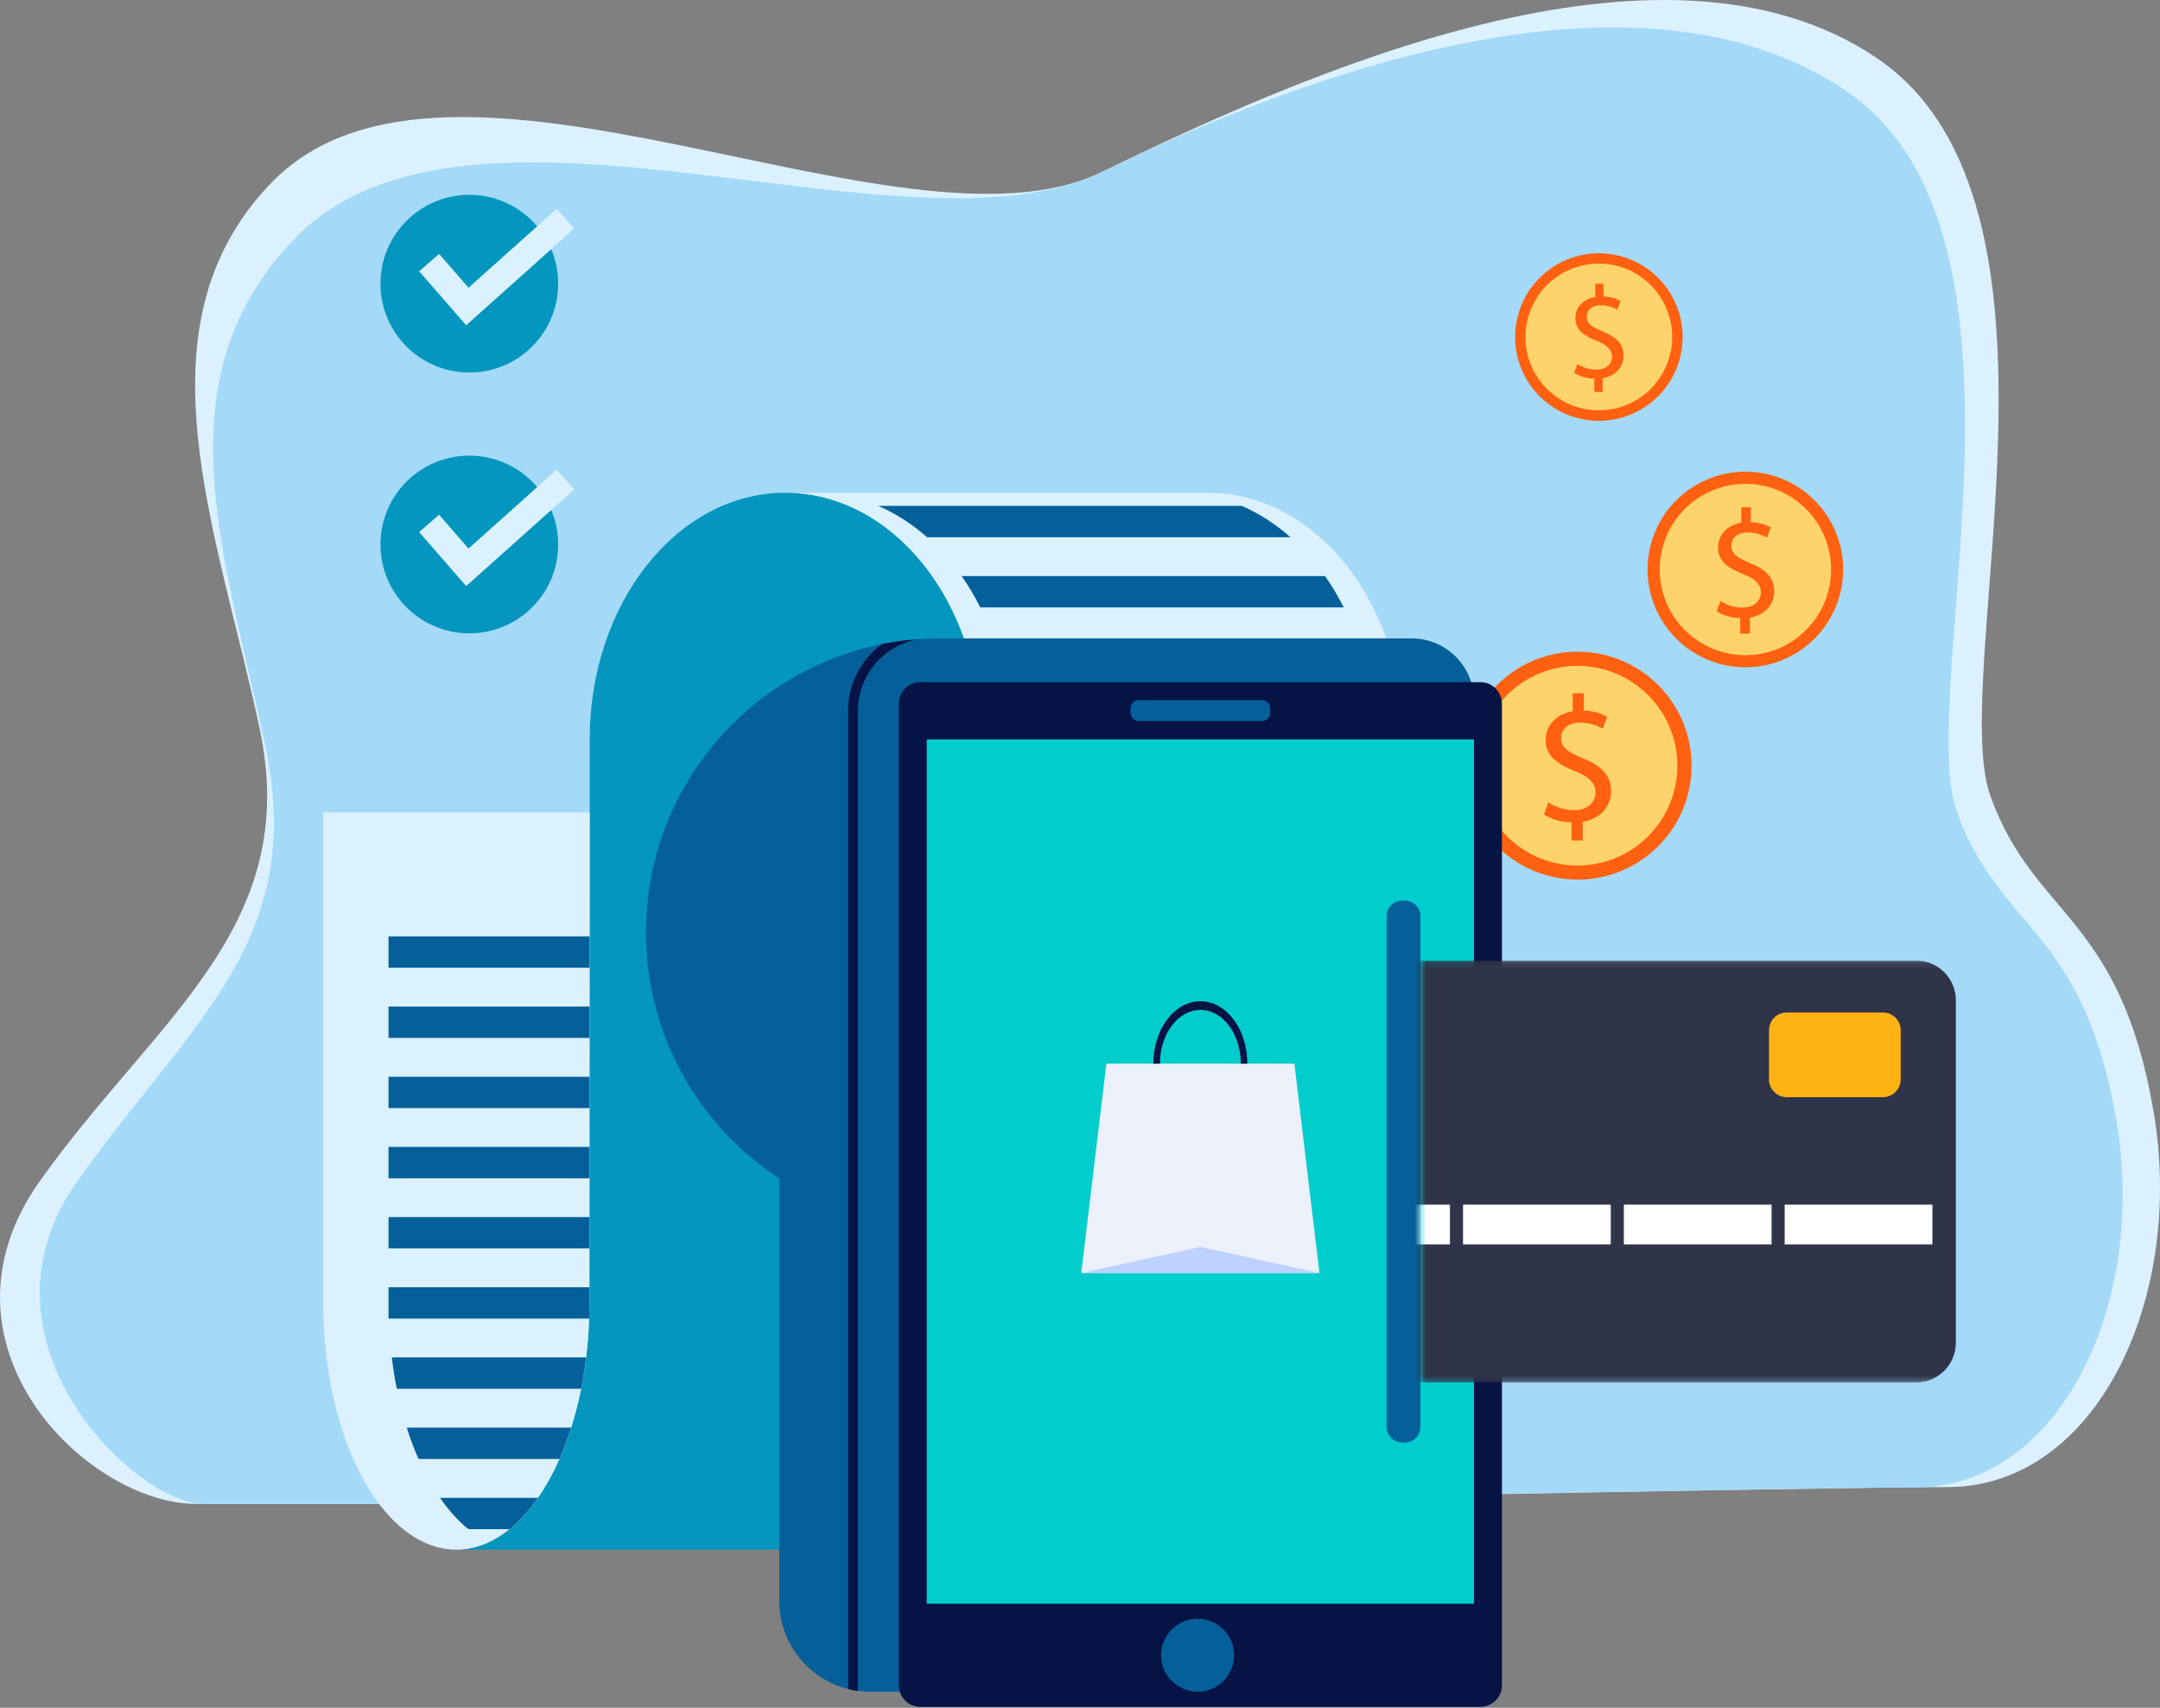 <svg width="387" height="306" viewBox="0 0 387 306" fill="none" xmlns="http://www.w3.org/2000/svg">
<rect x="0" y="0" width="387" height="306" fill="#808080" stroke="none"/>
<path d="M177.415 269.477C109.931 269.477 47.671 269.477 35.218 269.477C15.542 269.477 -13.613 240.86 7.14 211.624C27.894 182.388 54.193 166.252 46.484 130.354C38.776 94.456 24.013 58.579 48.383 32.991C80.186 -0.402 161.508 48.27 197.35 30.842C233.191 13.413 297.729 -15.683 336.27 10.407C374.813 36.498 348.895 120.867 356.604 142.576C364.313 164.285 379.783 163.86 385.827 199.045C391.596 232.637 375.579 266.454 348.895 266.454C326.955 266.454 177.415 269.477 177.415 269.477Z" fill="#DBF1FE"/>
<path d="M175.469 269.477C109.514 269.477 48.662 269.477 36.492 269.477C24.322 269.477 -6.393 240.179 13.891 211.605C34.174 183.031 55.038 168.589 47.504 133.503C39.97 98.418 28.769 67.976 52.587 42.966C83.669 10.328 162.317 47.875 197.346 30.84C232.376 13.805 293.059 -9.228 330.729 16.271C368.399 41.771 343.068 124.229 350.602 145.447C358.135 166.664 373.256 166.249 379.163 200.638C384.802 233.469 369.146 266.521 343.068 266.521C321.625 266.521 175.469 269.477 175.469 269.477Z" fill="#A4D9F7"/>
<path d="M302.812 140.436C304.606 129.302 297.035 118.823 285.902 117.029C274.769 115.234 264.289 122.805 262.495 133.939C260.701 145.072 268.271 155.552 279.405 157.346C290.538 159.14 301.018 151.569 302.812 140.436Z" fill="#FF6110"/>
<path d="M295.287 149.847C302.272 142.862 302.272 131.537 295.287 124.552C288.302 117.566 276.977 117.566 269.991 124.552C263.006 131.537 263.006 142.862 269.991 149.847C276.977 156.832 288.302 156.832 295.287 149.847Z" fill="#FFD36B"/>
<path d="M281.551 150.592V147.347C279.686 147.314 277.758 146.736 276.633 145.932L277.405 143.78C278.562 144.551 280.233 145.162 282.033 145.162C284.315 145.162 285.857 143.844 285.857 142.013C285.857 140.245 284.604 139.152 282.225 138.188C278.947 136.903 276.922 135.424 276.922 132.628C276.922 129.96 278.819 127.936 281.775 127.453V124.207H283.768V127.324C285.696 127.389 287.014 127.903 287.946 128.449L287.143 130.571C286.468 130.185 285.149 129.478 283.092 129.478C280.617 129.478 279.686 130.957 279.686 132.242C279.686 133.913 280.875 134.748 283.672 135.906C286.981 137.255 288.653 138.927 288.653 141.787C288.653 144.326 286.885 146.704 283.575 147.251V150.593H281.551V150.592Z" fill="#FF6110"/>
<path d="M328.917 108.704C332.598 99.754 328.327 89.514 319.377 85.833C310.427 82.151 300.187 86.422 296.506 95.373C292.824 104.323 297.095 114.563 306.045 118.244C314.996 121.925 325.236 117.654 328.917 108.704Z" fill="#FF6110"/>
<path d="M323.571 112.901C329.566 106.907 329.566 97.187 323.571 91.192C317.577 85.198 307.857 85.198 301.862 91.192C295.868 97.187 295.868 106.907 301.862 112.901C307.857 118.896 317.577 118.896 323.571 112.901Z" fill="#FFD36B"/>
<path d="M311.786 113.532V110.746C310.186 110.718 308.531 110.222 307.566 109.532L308.229 107.684C309.222 108.345 310.656 108.87 312.2 108.87C314.159 108.87 315.482 107.739 315.482 106.167C315.482 104.65 314.407 103.712 312.366 102.885C309.552 101.781 307.815 100.513 307.815 98.113C307.815 95.824 309.443 94.086 311.98 93.672V90.887H313.691V93.561C315.345 93.617 316.476 94.058 317.276 94.527L316.588 96.348C316.009 96.017 314.877 95.41 313.112 95.41C310.989 95.41 310.188 96.68 310.188 97.783C310.188 99.218 311.208 99.934 313.608 100.928C316.449 102.086 317.883 103.52 317.883 105.975C317.883 108.154 316.366 110.195 313.525 110.664V113.532H311.786V113.532Z" fill="#FF6110"/>
<path d="M301.28 62.785C302.602 54.603 297.04 46.899 288.857 45.578C280.675 44.257 272.971 49.819 271.65 58.001C270.329 66.183 275.891 73.887 284.073 75.209C292.255 76.53 299.959 70.968 301.28 62.785Z" fill="#FF6110"/>
<path d="M296.895 68.367C301.306 62.6 300.206 54.349 294.439 49.938C288.672 45.527 280.421 46.627 276.01 52.394C271.599 58.161 272.699 66.412 278.466 70.823C284.233 75.233 292.484 74.134 296.895 68.367Z" fill="#FFD36B"/>
<path d="M285.657 70.225V67.84C284.287 67.816 282.87 67.391 282.043 66.8L282.611 65.217C283.461 65.784 284.69 66.233 286.012 66.233C287.69 66.233 288.823 65.265 288.823 63.918C288.823 62.619 287.902 61.816 286.154 61.107C283.744 60.163 282.256 59.076 282.256 57.021C282.256 55.06 283.65 53.572 285.823 53.217V50.832H287.288V53.123C288.705 53.17 289.673 53.548 290.358 53.949L289.769 55.509C289.273 55.226 288.304 54.706 286.792 54.706C284.974 54.706 284.289 55.793 284.289 56.738C284.289 57.966 285.163 58.58 287.218 59.431C289.651 60.422 290.879 61.651 290.879 63.753C290.879 65.619 289.58 67.367 287.146 67.769V70.225H285.657Z" fill="#FF6110"/>
<path d="M181.323 132.474L181.127 176.67L181.079 189.295L180.883 233.481C180.883 257.315 170.702 276.748 157.949 277.638C157.646 277.658 157.342 277.668 157.039 277.668H82.281V277.658C88.57 277.403 94.251 272.641 98.438 265.041C102.859 257.021 105.597 245.843 105.597 233.481L105.645 145.56L105.655 132.474C105.655 108.073 121.352 88.289 140.727 88.289C150.282 88.289 158.937 93.11 165.274 100.915C171.768 108.934 175.798 120.113 175.798 132.474H181.323Z" fill="#0496BE"/>
<path d="M105.649 145.559L105.64 167.78L105.63 173.393V185.97L105.62 192.933V205.5L105.61 211.124V223.691L105.6 230.654V233.48C105.6 234.419 105.58 235.348 105.551 236.268C105.473 238.644 105.297 240.962 105.013 243.221C104.788 245.148 104.485 247.025 104.123 248.845C103.635 251.27 103.038 253.597 102.334 255.798C101.718 257.773 101.004 259.651 100.222 261.411C99.674 262.683 99.078 263.895 98.442 265.04C97.796 266.224 97.102 267.338 96.388 268.375C94.833 270.614 93.131 272.512 91.303 273.988C88.535 276.228 85.484 277.529 82.286 277.656C82.11 277.666 81.934 277.666 81.758 277.666C68.584 277.666 57.914 257.88 57.914 233.48V145.559L105.649 145.559Z" fill="#DBF1FE"/>
<path d="M105.639 167.781L105.629 173.395H69.609V167.781H105.639Z" fill="#05609A"/>
<path d="M105.629 180.359H69.609V185.973H105.629V180.359Z" fill="#05609A"/>
<path d="M105.619 192.938H69.609V198.551H105.619V192.938Z" fill="#05609A"/>
<path d="M105.62 205.504L105.61 211.127H69.609V205.504H105.62Z" fill="#05609A"/>
<path d="M105.609 218.078H69.609V223.692H105.609V218.078Z" fill="#05609A"/>
<path d="M105.599 230.656V233.482C105.599 234.421 105.579 235.35 105.55 236.27H69.609V230.656H105.599Z" fill="#05609A"/>
<path d="M105.013 243.223C104.788 245.149 104.485 247.027 104.123 248.846H71.097C70.725 247.027 70.422 245.149 70.207 243.223H105.013Z" fill="#05609A"/>
<path d="M102.335 255.801C101.72 257.776 101.006 259.654 100.223 261.414H74.981C74.199 259.654 73.495 257.776 72.879 255.801H102.335Z" fill="#05609A"/>
<path d="M96.387 268.379C94.832 270.618 93.13 272.516 91.302 273.993H83.917C82.088 272.516 80.377 270.618 78.832 268.379H96.387Z" fill="#05609A"/>
<path d="M251.461 132.474H175.794C175.794 120.113 171.764 108.934 165.271 100.915C158.933 93.11 150.278 88.289 140.723 88.289H216.39C235.764 88.288 251.461 108.073 251.461 132.474Z" fill="#DBF1FE"/>
<path d="M231.213 96.264H166.108C163.438 93.898 160.485 92 157.336 90.641H222.46C225.599 92 228.543 93.897 231.213 96.264Z" fill="#05609A"/>
<path d="M240.748 108.832H175.634C174.646 106.847 173.521 104.969 172.289 103.219H237.404C238.636 104.969 239.751 106.847 240.748 108.832Z" fill="#05609A"/>
<path d="M264.097 125.577V303.128H155.914C155.172 303.128 154.438 303.074 153.722 302.977C153.121 302.898 152.529 302.782 151.946 302.642C144.869 300.866 139.621 294.46 139.621 286.835V211.149C125.236 201.757 115.738 185.518 115.738 167.051C115.738 141.507 133.922 120.205 158.06 115.399C160.181 114.975 162.345 114.683 164.546 114.524C165.827 114.427 167.108 114.383 168.407 114.383H252.901C259.087 114.382 264.097 119.392 264.097 125.577Z" fill="#05609A"/>
<path d="M265.234 305.833H164.899C162.765 305.833 161.035 304.103 161.035 301.969V126.09C161.035 123.957 162.765 122.227 164.899 122.227H265.233C267.367 122.227 269.097 123.957 269.097 126.09V301.969C269.097 304.103 267.368 305.833 265.234 305.833Z" fill="#051445"/>
<path d="M264.095 132.488H166.039V287.347H264.095V132.488Z" fill="#02CDCD"/>
<path d="M214.568 303.124C218.178 303.124 221.105 300.198 221.105 296.588C221.105 292.977 218.178 290.051 214.568 290.051C210.958 290.051 208.031 292.977 208.031 296.588C208.031 300.198 210.958 303.124 214.568 303.124Z" fill="#05609A"/>
<path d="M226.128 129.201H204.011C203.211 129.201 202.562 128.552 202.562 127.753V126.898C202.562 126.097 203.211 125.449 204.011 125.449H226.128C226.928 125.449 227.576 126.098 227.576 126.898V127.753C227.576 128.553 226.927 129.201 226.128 129.201Z" fill="#05609A"/>
<path d="M251.696 161.367H251.222C249.679 161.367 248.43 162.618 248.43 164.159V255.674C248.43 257.217 249.68 258.467 251.222 258.467H251.696C253.238 258.467 254.489 257.217 254.489 255.674V164.159C254.489 162.617 253.238 161.367 251.696 161.367Z" fill="#05609A"/>
<path d="M236.407 228.097H193.727L198.223 190.594H231.911L236.407 228.097Z" fill="#ECF0FB"/>
<path d="M223.484 190.592H222.311C222.311 185.268 219.071 180.96 215.068 180.96C211.064 180.96 207.825 185.268 207.825 190.592H206.641C206.641 184.408 210.413 179.398 215.068 179.398C219.721 179.398 223.484 184.409 223.484 190.592Z" fill="#051445"/>
<path d="M193.727 228.095L215.067 223.418L236.407 228.095H193.727Z" fill="#BDD2FF"/>
<mask id="mask0_944_12615" style="mask-type:luminance" maskUnits="userSpaceOnUse" x="254" y="172" width="100" height="76">
<path d="M353.604 172.113H254.488V247.715H353.604V172.113Z" fill="white"/>
</mask>
<g mask="url(#mask0_944_12615)">
<path d="M229.109 179.241V240.587C229.109 244.523 232.301 247.714 236.237 247.714H343.298C347.234 247.714 350.425 244.523 350.425 240.587V179.241C350.425 175.304 347.234 172.113 343.298 172.113H236.237C232.301 172.113 229.109 175.305 229.109 179.241Z" fill="#303449"/>
<path d="M346.222 215.848H319.75V222.975H346.222V215.848Z" fill="white"/>
<path d="M317.409 215.848H290.938V222.975H317.409V215.848Z" fill="white"/>
<path d="M288.597 215.848H262.125V222.975H288.597V215.848Z" fill="white"/>
<path d="M259.784 215.848H233.312V222.975H259.784V215.848Z" fill="white"/>
<path d="M337.352 196.592H320.137C318.376 196.592 316.949 195.165 316.949 193.404V184.602C316.949 182.841 318.376 181.414 320.137 181.414H337.352C339.113 181.414 340.54 182.841 340.54 184.602V193.404C340.54 195.165 339.113 196.592 337.352 196.592Z" fill="#FEB313"/>
</g>
<path d="M164.545 114.523C162.345 114.682 160.18 114.974 158.059 115.398C154.357 118.092 151.945 122.467 151.945 127.388V302.641C152.529 302.782 153.12 302.897 153.721 302.976C153.712 302.914 153.712 302.862 153.712 302.799V127.388C153.712 120.947 158.404 115.575 164.545 114.523Z" fill="#051445"/>
<path d="M84.088 113.48C92.88 113.48 100.007 106.352 100.007 97.56C100.007 88.768 92.88 81.641 84.088 81.641C75.295 81.641 68.168 88.768 68.168 97.56C68.168 106.352 75.295 113.48 84.088 113.48Z" fill="#0496BE"/>
<path d="M83.525 105.016L75.102 95.344L78.671 92.235L83.944 98.289L99.729 84.164L102.886 87.693L83.525 105.016Z" fill="#DBF1FE"/>
<path d="M84.088 66.749C92.88 66.749 100.007 59.622 100.007 50.83C100.007 42.038 92.88 34.91 84.088 34.91C75.295 34.91 68.168 42.038 68.168 50.83C68.168 59.622 75.295 66.749 84.088 66.749Z" fill="#0496BE"/>
<path d="M83.525 58.281L75.102 48.61L78.671 45.501L83.944 51.554L99.729 37.43L102.886 40.959L83.525 58.281Z" fill="#DBF1FE"/>
</svg>
